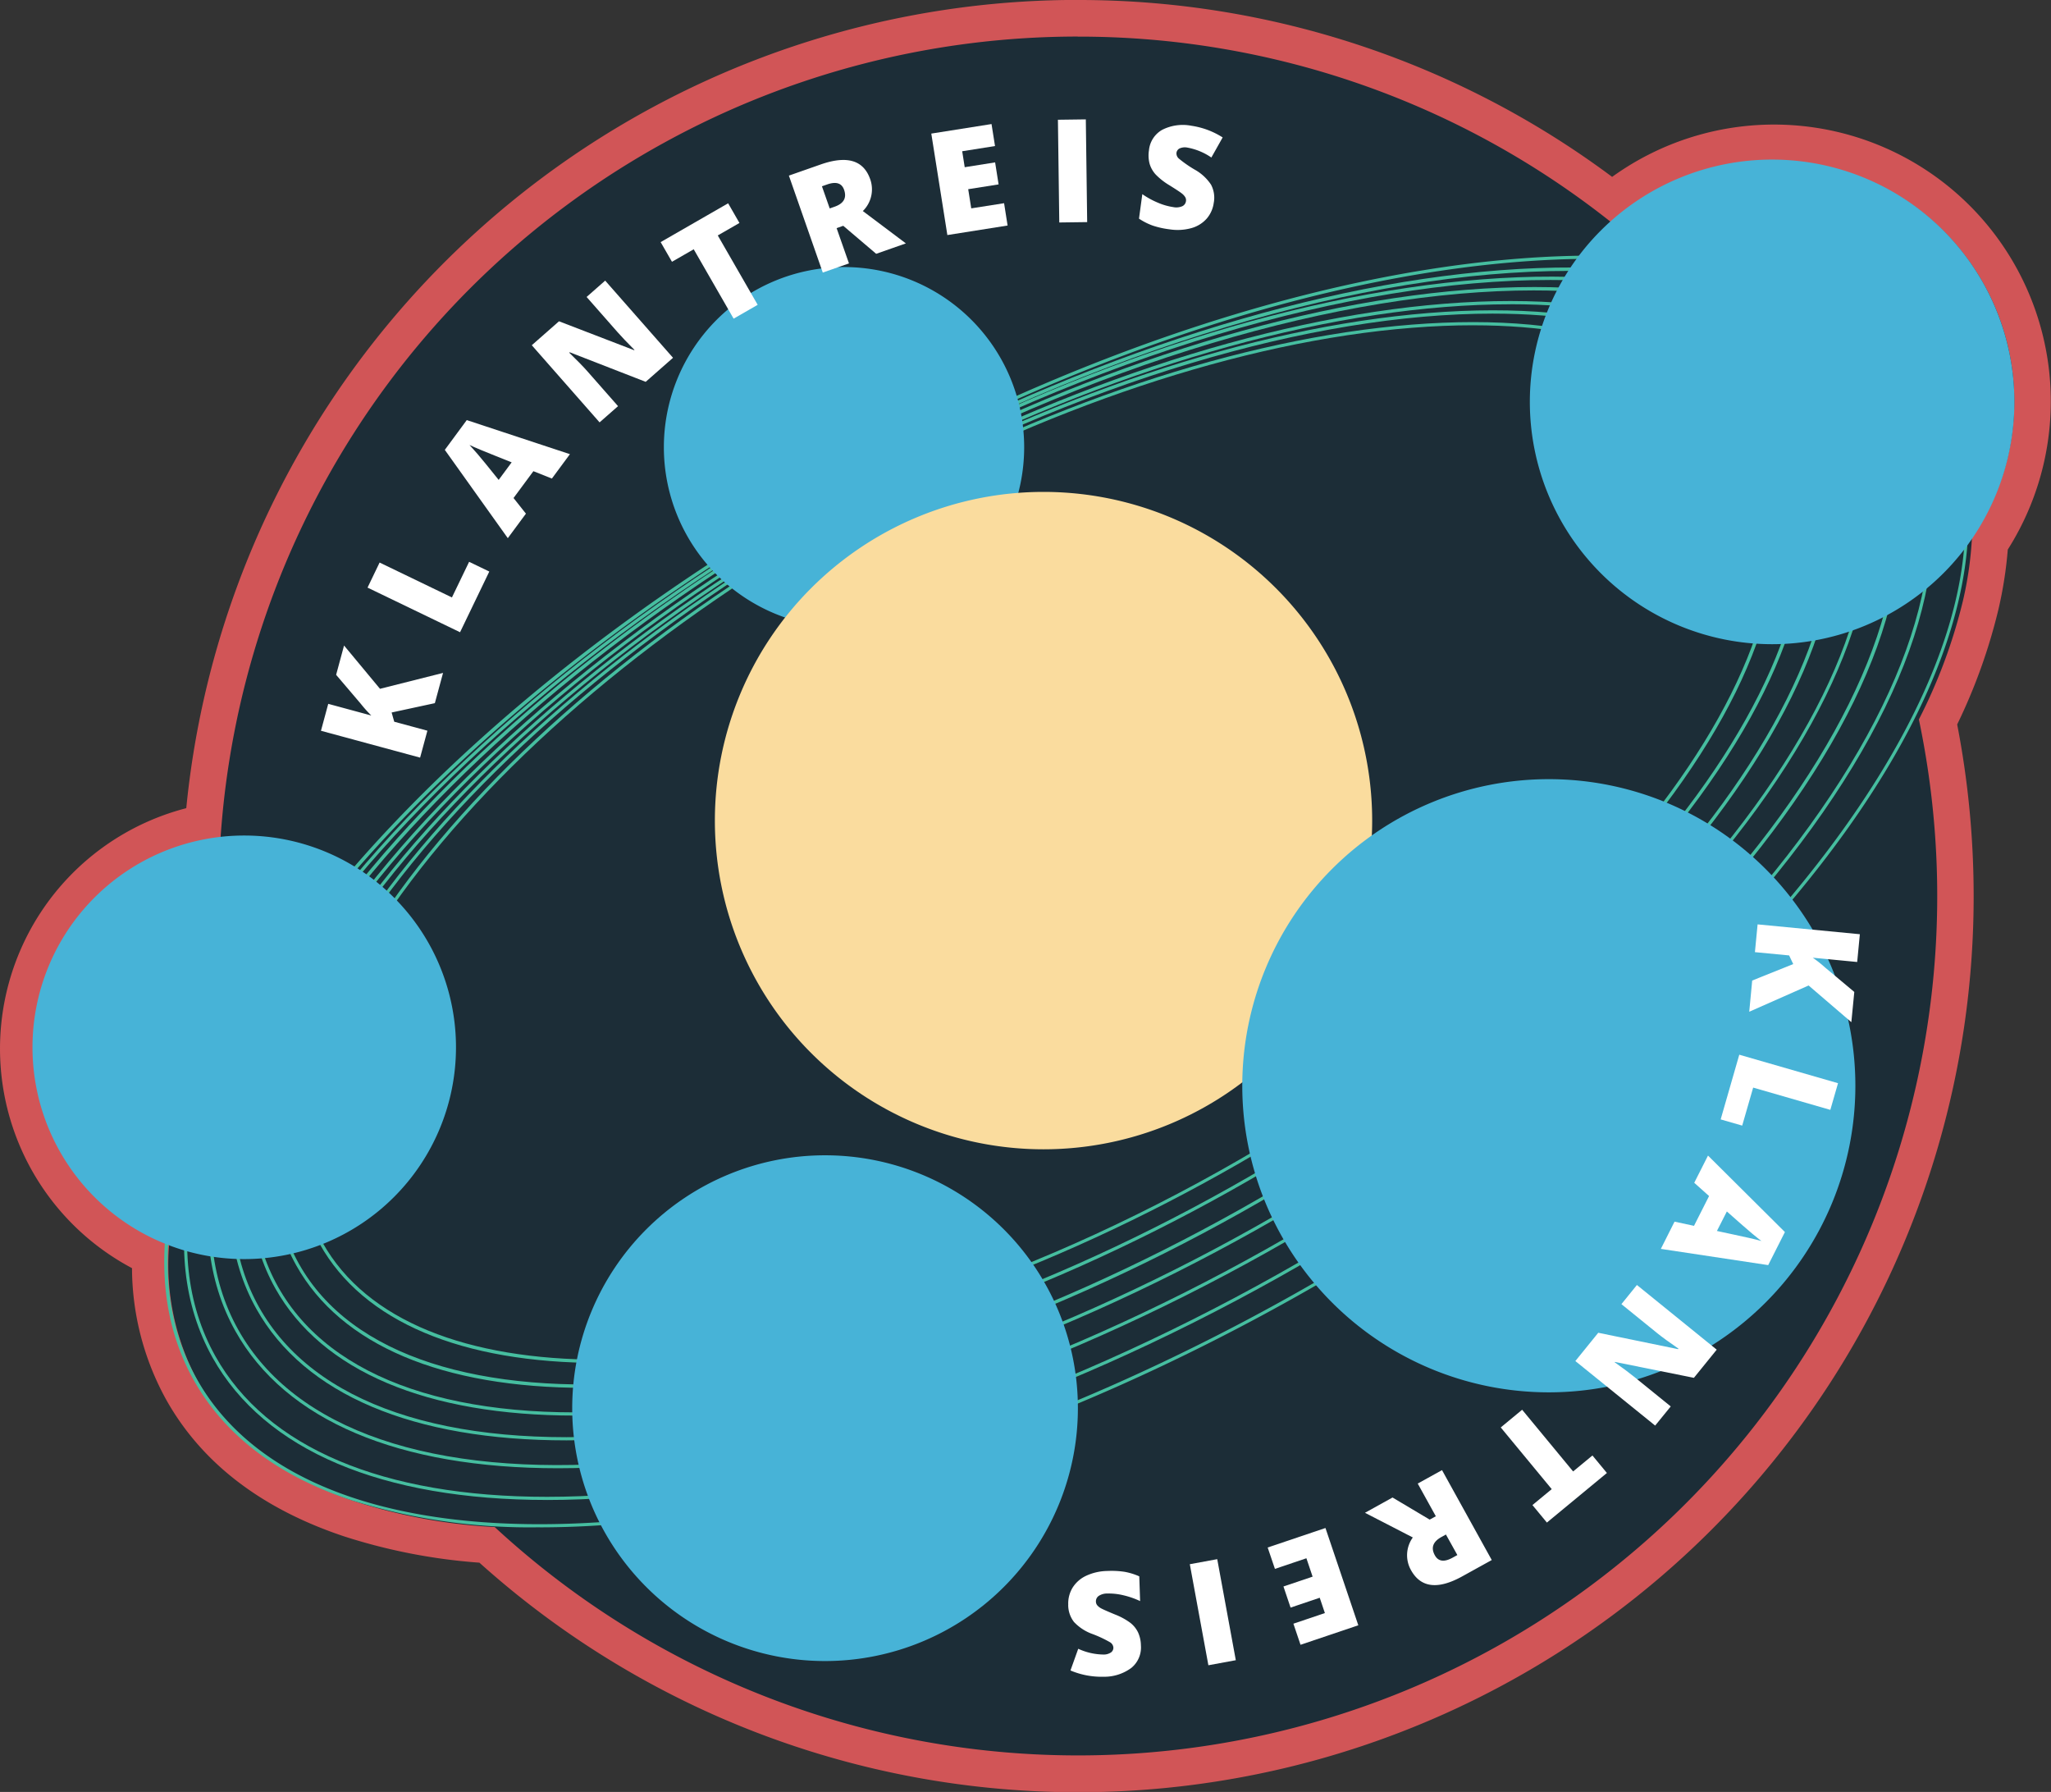 <svg id="Group_48550" data-name="Group 48550" xmlns="http://www.w3.org/2000/svg" xmlns:xlink="http://www.w3.org/1999/xlink" width="139.166" height="121.572" viewBox="0 0 139.166 121.572">
  <rect x="0" y="0" width="139.166" height="121.572" fill="#333333" stroke="none"/>
  <defs>
    <clipPath id="clip-path">
      <rect id="Rectangle_34369" data-name="Rectangle 34369" width="139.166" height="121.572" fill="none"/>
    </clipPath>
  </defs>
  <g id="Group_48549" data-name="Group 48549" clip-path="url(#clip-path)">
    <path id="Path_13423" data-name="Path 13423" d="M75.245,122.442a59.352,59.352,0,0,1-40.084-15.518,38.285,38.285,0,0,1-9.307-1.756c-5.308-1.771-9.139-4.7-11.387-8.713a17.592,17.592,0,0,1-2.154-9.075,15.609,15.609,0,0,1,3.595-29.429,59.543,59.543,0,0,1,95.6-42.284,17.537,17.537,0,0,1,25.632,23.321,26.084,26.084,0,0,1-.626,4.183,37.345,37.345,0,0,1-2.893,7.923,59.586,59.586,0,0,1-58.371,71.348" transform="translate(-2.113 -2.113)" fill="#1c2d37"/>
    <path id="Path_13424" data-name="Path 13424" d="M73.132,2.485A58.05,58.05,0,0,1,109.426,15.16a16.294,16.294,0,0,1,24.377,21.3,24.428,24.428,0,0,1-.616,4.314,36.382,36.382,0,0,1-2.986,8.035A58.3,58.3,0,0,1,33.567,103.6a37.324,37.324,0,0,1-9.432-1.725c-5.006-1.669-8.6-4.409-10.7-8.142a16.611,16.611,0,0,1-1.963-9.267A14.366,14.366,0,0,1,14.962,56.9a58.3,58.3,0,0,1,58.17-54.42m0-2.485A60.791,60.791,0,0,0,12.639,54.829,16.853,16.853,0,0,0,8.957,86.035a18.6,18.6,0,0,0,2.314,8.914c2.4,4.29,6.467,7.413,12.078,9.284a39.1,39.1,0,0,0,9.181,1.784A60.765,60.765,0,0,0,133.918,60.786,61.242,61.242,0,0,0,132.8,49.149a38.19,38.19,0,0,0,2.8-7.81,27.491,27.491,0,0,0,.633-4.055A18.778,18.778,0,0,0,109.388,12,60.526,60.526,0,0,0,73.132,0" transform="translate(0 0)" fill="#d15557"/>
    <path id="Path_13425" data-name="Path 13425" d="M74.833,129.63c-9.385,0-16.058-2.8-19-8.062-3.366-6.008-1.459-14.489,5.369-23.882,6.811-9.369,17.709-18.533,30.686-25.8s26.484-11.78,38.031-12.7c11.575-.919,19.8,1.884,23.171,7.891s1.459,14.489-5.369,23.882c-6.811,9.369-17.709,18.533-30.687,25.8s-26.483,11.78-38.03,12.7q-2.162.172-4.166.171m59.251-70.4q-2,0-4.153.171c-11.517.914-24.992,5.413-37.943,12.67s-23.825,16.4-30.618,25.743c-6.776,9.321-8.678,17.72-5.355,23.651,2.992,5.34,9.86,7.941,18.863,7.942,11.682,0,26.961-4.377,42.046-12.829,26.711-14.965,42.848-37.124,35.973-49.394-2.907-5.189-9.514-7.953-18.814-7.953" transform="translate(-34.134 -37.162)" fill="#46bea0"/>
    <path id="Path_13426" data-name="Path 13426" d="M71.039,129.957c-9.684,0-16.566-2.887-19.6-8.308-3.477-6.207-1.49-14.979,5.6-24.7C64.1,87.251,75.4,77.759,88.857,70.221S116.309,58,128.271,57.036c11.991-.967,20.51,1.918,23.988,8.125s1.49,14.979-5.6,24.7c-7.069,9.7-18.372,19.191-31.826,26.728S87.386,128.81,75.424,129.774q-2.277.184-4.385.183m61.57-72.879c-12.111,0-27.977,4.55-43.646,13.329C75.535,77.931,64.257,87.4,57.206,97.075c-7.034,9.65-9.017,18.34-5.583,24.469,7.1,12.68,35.416,10.373,63.11-5.143s44.444-38.456,37.339-51.137c-3.085-5.506-10.169-8.186-19.464-8.186" transform="translate(-31.338 -35.801)" fill="#46bea0"/>
    <path id="Path_13427" data-name="Path 13427" d="M67.838,130.776c-10.047,0-17.192-3-20.346-8.631-3.6-6.431-1.561-15.511,5.749-25.568C60.535,86.544,72.206,76.731,86.1,68.945s28.361-12.615,40.726-13.6c12.4-.984,21.2,2.017,24.808,8.447s1.561,15.511-5.75,25.568C138.593,99.4,126.922,109.21,113.025,117s-28.361,12.615-40.726,13.6q-2.315.184-4.461.183m63.455-75.4q-2.137,0-4.447.183c-12.335.979-26.767,5.8-40.638,13.57S60.691,86.695,53.415,96.7c-7.259,9.985-9.3,18.983-5.736,25.337s12.3,9.315,24.6,8.339c12.335-.979,26.767-5.8,40.638-13.57C141.53,100.78,158.813,77.045,151.449,63.9c-3.115-5.559-10.193-8.521-20.156-8.521" transform="translate(-28.813 -34.739)" fill="#46bea0"/>
    <path id="Path_13428" data-name="Path 13428" d="M64.961,130.839c-10.4,0-17.79-3.1-21.054-8.93-3.729-6.654-1.616-16.05,5.95-26.457,7.548-10.383,19.626-20.539,34.008-28.6s29.35-13.055,42.146-14.07c12.824-1.018,21.942,2.086,25.67,8.74s1.615,16.05-5.95,26.457c-7.548,10.383-19.626,20.539-34.008,28.6s-29.35,13.055-42.146,14.07q-2.4.191-4.617.19m65.615-78.016c-12.951,0-29.886,4.851-46.607,14.22C69.614,75.085,57.561,85.219,50.031,95.577c-7.513,10.335-9.621,19.649-5.936,26.226s12.729,9.642,25.466,8.632c12.766-1.013,27.7-6,42.059-14.044s26.409-18.177,33.939-28.535c7.513-10.335,9.621-19.649,5.936-26.226-3.318-5.923-10.935-8.807-20.918-8.807" transform="translate(-26.517 -33.12)" fill="#46bea0"/>
    <path id="Path_13429" data-name="Path 13429" d="M61.835,131.527c-10.8,0-18.485-3.233-21.881-9.3-3.865-6.9-1.706-16.619,6.078-27.374C53.8,84.126,66.242,73.641,81.07,65.333s30.268-13.445,43.476-14.465c13.236-1.022,22.655,2.213,26.52,9.11s1.706,16.619-6.078,27.374c-7.767,10.731-20.211,21.217-35.039,29.524s-30.268,13.445-43.476,14.466q-2.4.186-4.638.185m67.3-80.616c-13.354,0-30.771,4.981-47.956,14.609-30.53,17.106-48.938,42.5-41.034,56.607,3.821,6.82,13.167,10.017,26.316,9,13.177-1.018,28.586-6.146,43.387-14.439,30.53-17.106,48.938-42.5,41.034-56.606-3.455-6.167-11.376-9.172-21.747-9.172" transform="translate(-23.98 -31.916)" fill="#46bea0"/>
    <path id="Path_13430" data-name="Path 13430" d="M58.356,132.63c-11.2,0-19.168-3.357-22.693-9.647-4-7.144-1.783-17.2,6.252-28.329,8.018-11.1,20.87-21.942,36.191-30.526S109.384,50.244,123.038,49.2c13.683-1.043,23.423,2.316,27.426,9.461s1.782,17.205-6.252,28.329c-8.018,11.1-20.871,21.942-36.191,30.526S76.743,131.4,63.089,132.444q-2.452.187-4.732.187m69.359-83.385c-13.8,0-31.774,5.136-49.5,15.07C62.917,72.884,50.089,83.7,42.09,94.779c-7.983,11.053-10.2,21.032-6.239,28.1,3.484,6.219,11.391,9.537,22.5,9.538q2.273,0,4.719-.186c13.624-1.039,29.549-6.33,44.843-14.9s28.122-19.388,36.122-30.464c7.983-11.053,10.2-21.032,6.239-28.1-3.587-6.4-11.807-9.523-22.561-9.523" transform="translate(-21.234 -30.867)" fill="#46bea0"/>
    <path id="Path_13431" data-name="Path 13431" d="M55.6,133.105a40.531,40.531,0,0,1-12.78-1.831c-5.006-1.669-8.6-4.409-10.7-8.142s-2.549-8.233-1.359-13.374c1.147-4.954,3.768-10.292,7.79-15.868C46.822,82.434,60.074,71.25,75.874,62.4s32.259-14.314,46.344-15.38c6.855-.519,12.778.034,17.6,1.642,5.006,1.67,8.6,4.409,10.7,8.142s2.549,8.233,1.359,13.374c-1.147,4.954-3.768,10.293-7.79,15.868-8.264,11.456-21.517,22.641-37.316,31.493s-32.258,14.315-46.344,15.381q-2.494.189-4.821.189m71.465-86.063q-2.327,0-4.832.189c-14.055,1.064-30.482,6.516-46.255,15.354-32.537,18.229-52.126,45.344-43.666,60.443,4.091,7.3,14.068,10.737,28.094,9.675,14.055-1.064,30.482-6.516,46.255-15.354s29-20,37.247-31.431c8.23-11.408,10.509-21.711,6.418-29.012-3.6-6.432-11.777-9.864-23.261-9.864" transform="translate(-18.969 -29.489)" fill="#46bea0"/>
    <path id="Path_13432" data-name="Path 13432" d="M146.1,61.155a12.224,12.224,0,1,1-12.224-12.224A12.224,12.224,0,0,1,146.1,61.155" transform="translate(-76.607 -30.813)" fill="#47b3d7"/>
    <path id="Path_13433" data-name="Path 13433" d="M34.687,167.456a14.368,14.368,0,1,1-14.368-14.368,14.368,14.368,0,0,1,14.368,14.368" transform="translate(-3.747 -96.403)" fill="#47b3d7"/>
    <path id="Path_13434" data-name="Path 13434" d="M139.168,228.832a17.156,17.156,0,1,1-17.156-17.156,17.156,17.156,0,0,1,17.156,17.156" transform="translate(-66.03 -133.297)" fill="#47b3d7"/>
    <path id="Path_13435" data-name="Path 13435" d="M313.22,45.678a16.439,16.439,0,1,1-16.439-16.439A16.439,16.439,0,0,1,313.22,45.678" transform="translate(-176.538 -18.413)" fill="#47b3d7"/>
    <path id="Path_13436" data-name="Path 13436" d="M175.589,112.422a22.3,22.3,0,1,1-22.3-22.3,22.3,22.3,0,0,1,22.3,22.3" transform="translate(-82.483 -56.75)" fill="#fadc9e"/>
    <path id="Path_13437" data-name="Path 13437" d="M269.241,163.557a20.8,20.8,0,1,1-20.8-20.8,20.8,20.8,0,0,1,20.8,20.8" transform="translate(-143.349 -89.896)" fill="#47b3d7"/>
    <path id="Path_13438" data-name="Path 13438" d="M67.1,120.132l-.556,2.052-2.933.633.177.626,2.25.609-.495,1.827-6.727-1.822.494-1.827,2.923.792a8.333,8.333,0,0,1-.71-.79l-1.678-1.971.538-1.988,2.439,2.937Z" transform="translate(-37.038 -74.479)" fill="#fff"/>
    <path id="Path_13439" data-name="Path 13439" d="M73.63,107.722l-6.277-3.028.818-1.7,4.908,2.368,1.166-2.418,1.369.661Z" transform="translate(-42.414 -64.829)" fill="#fff"/>
    <path id="Path_13440" data-name="Path 13440" d="M88.776,80.938l-1.255-.5-1.347,1.82.841,1.061-1.23,1.663-4.274-5.99L83,76.972l7,2.311Zm-2.729-1.1-1.1-.44q-.369-.142-.945-.382t-.815-.357q.17.179.544.612t1.434,1.758Z" transform="translate(-51.329 -48.471)" fill="#fff"/>
    <path id="Path_13441" data-name="Path 13441" d="M107.028,56.656l-1.854,1.631-5.155-2.006-.032.029q.834.81,1.236,1.268l2.075,2.359-1.253,1.1-4.6-5.234,1.847-1.624,5.1,1.962.021-.019q-.746-.746-1.167-1.227l-2.081-2.366,1.26-1.109Z" transform="translate(-61.362 -32.382)" fill="#fff"/>
    <path id="Path_13442" data-name="Path 13442" d="M127.65,44.134l-1.633.939-2.707-4.707-1.476.848-.768-1.334,4.579-2.634.768,1.335-1.471.846Z" transform="translate(-76.239 -23.454)" fill="#fff"/>
    <path id="Path_13443" data-name="Path 13443" d="M147.792,33.935l.839,2.393-1.777.622-2.3-6.578,2.155-.755q2.682-.94,3.363,1a2.058,2.058,0,0,1-.5,2.159l2.92,2.195-2.015.706-2.234-1.9Zm-.468-1.336.333-.117q.931-.326.642-1.149-.238-.68-1.151-.36l-.351.123Z" transform="translate(-91.026 -18.458)" fill="#fff"/>
    <path id="Path_13444" data-name="Path 13444" d="M175.838,29.614l-4.087.647-1.09-6.884,4.087-.647.237,1.492-2.227.353.171,1.083,2.063-.327.236,1.493-2.062.326.206,1.3L175.6,28.1Z" transform="translate(-107.47 -14.314)" fill="#fff"/>
    <rect id="Rectangle_34367" data-name="Rectangle 34367" width="1.893" height="6.97" transform="translate(71.783 8.124) rotate(-0.758)" fill="#fff"/>
    <path id="Path_13445" data-name="Path 13445" d="M213.8,28.152a2.057,2.057,0,0,1-.48,1.1,2.155,2.155,0,0,1-1.046.647,3.512,3.512,0,0,1-1.478.081,5.849,5.849,0,0,1-1.144-.254,4.323,4.323,0,0,1-.928-.47l.225-1.663a5.612,5.612,0,0,0,1.052.578,4.151,4.151,0,0,0,1.038.3,1.035,1.035,0,0,0,.629-.061.447.447,0,0,0,.244-.344.411.411,0,0,0-.045-.258.91.91,0,0,0-.221-.249q-.158-.132-.859-.569a4.493,4.493,0,0,1-.933-.732,1.849,1.849,0,0,1-.411-.729,2.222,2.222,0,0,1-.043-.906,1.786,1.786,0,0,1,.9-1.394,3.087,3.087,0,0,1,1.981-.275,5.4,5.4,0,0,1,2.12.792l-.767,1.363a4.18,4.18,0,0,0-1.612-.671.88.88,0,0,0-.547.056.389.389,0,0,0-.208.294.461.461,0,0,0,.161.392,8.111,8.111,0,0,0,1.061.741,3.179,3.179,0,0,1,1.123,1.03,1.887,1.887,0,0,1,.19,1.206" transform="translate(-131.44 -14.422)" fill="#fff"/>
    <path id="Path_13446" data-name="Path 13446" d="M320.547,175.3l.2-2.117,2.785-1.116-.279-.587-2.321-.223.182-1.884,6.938.668-.181,1.884-3.013-.29a8.256,8.256,0,0,1,.832.66l1.985,1.662-.2,2.05-2.9-2.488Z" transform="translate(-201.856 -106.66)" fill="#fff"/>
    <path id="Path_13447" data-name="Path 13447" d="M316.569,193.249l6.7,1.933-.522,1.809-5.236-1.511-.744,2.579-1.461-.421Z" transform="translate(-198.554 -121.694)" fill="#fff"/>
    <path id="Path_13448" data-name="Path 13448" d="M305.276,216.2l1.321.284,1.022-2.021-1.006-.9.934-1.846,5.218,5.189-1.134,2.242-7.284-1.1Zm2.876.632,1.156.249q.388.079,1,.218t.864.215q-.2-.148-.638-.512t-1.708-1.493Z" transform="translate(-191.654 -133.319)" fill="#fff"/>
    <path id="Path_13449" data-name="Path 13449" d="M288.682,240.6l1.554-1.919,5.418,1.113.026-.033q-.956-.659-1.431-1.043l-2.441-1.978,1.051-1.3,5.415,4.388-1.548,1.911-5.36-1.079-.017.022q.86.61,1.356,1.013l2.449,1.984-1.057,1.3Z" transform="translate(-181.79 -148.262)" fill="#fff"/>
    <path id="Path_13450" data-name="Path 13450" d="M275.013,259.5l1.452-1.2,3.458,4.186,1.312-1.083.981,1.187-4.072,3.364-.981-1.187,1.309-1.081Z" transform="translate(-173.183 -162.658)" fill="#fff"/>
    <path id="Path_13451" data-name="Path 13451" d="M254.938,272.49l-1.228-2.218,1.648-.912,3.375,6.1-2,1.106q-2.486,1.376-3.483-.426a2.057,2.057,0,0,1,.127-2.211l-3.247-1.674L252,271.218l2.521,1.5Zm.685,1.239-.309.171q-.863.479-.441,1.241.349.63,1.2.161l.326-.18Z" transform="translate(-157.513 -169.622)" fill="#fff"/>
    <path id="Path_13452" data-name="Path 13452" d="M232.3,281.289l3.921-1.323,2.229,6.6-3.921,1.323-.483-1.431,2.136-.721-.35-1.039-1.978.668-.483-1.432,1.978-.668-.421-1.247-2.136.721Z" transform="translate(-146.285 -176.301)" fill="#fff"/>
    <rect id="Rectangle_34368" data-name="Rectangle 34368" width="1.892" height="6.97" transform="translate(80.732 106.121) rotate(-10.415)" fill="#fff"/>
    <path id="Path_13453" data-name="Path 13453" d="M195.754,290.132a2.059,2.059,0,0,1,.29-1.163,2.161,2.161,0,0,1,.922-.813,3.517,3.517,0,0,1,1.444-.327,5.837,5.837,0,0,1,1.17.058,4.307,4.307,0,0,1,.993.307l.057,1.678a5.661,5.661,0,0,0-1.134-.394,4.156,4.156,0,0,0-1.073-.119,1.031,1.031,0,0,0-.609.167.446.446,0,0,0-.183.381.412.412,0,0,0,.087.247.929.929,0,0,0,.26.208q.178.1.942.417a4.466,4.466,0,0,1,1.042.565,1.849,1.849,0,0,1,.528.651,2.211,2.211,0,0,1,.194.885,1.788,1.788,0,0,1-.65,1.525,3.086,3.086,0,0,1-1.907.6,5.387,5.387,0,0,1-2.223-.426l.527-1.472a4.183,4.183,0,0,0,1.7.391.877.877,0,0,0,.529-.147.388.388,0,0,0,.156-.324.46.46,0,0,0-.224-.36,8.021,8.021,0,0,0-1.171-.552,3.188,3.188,0,0,1-1.28-.828,1.887,1.887,0,0,1-.39-1.158" transform="translate(-123.27 -181.249)" fill="#fff"/>
  </g>
</svg>
